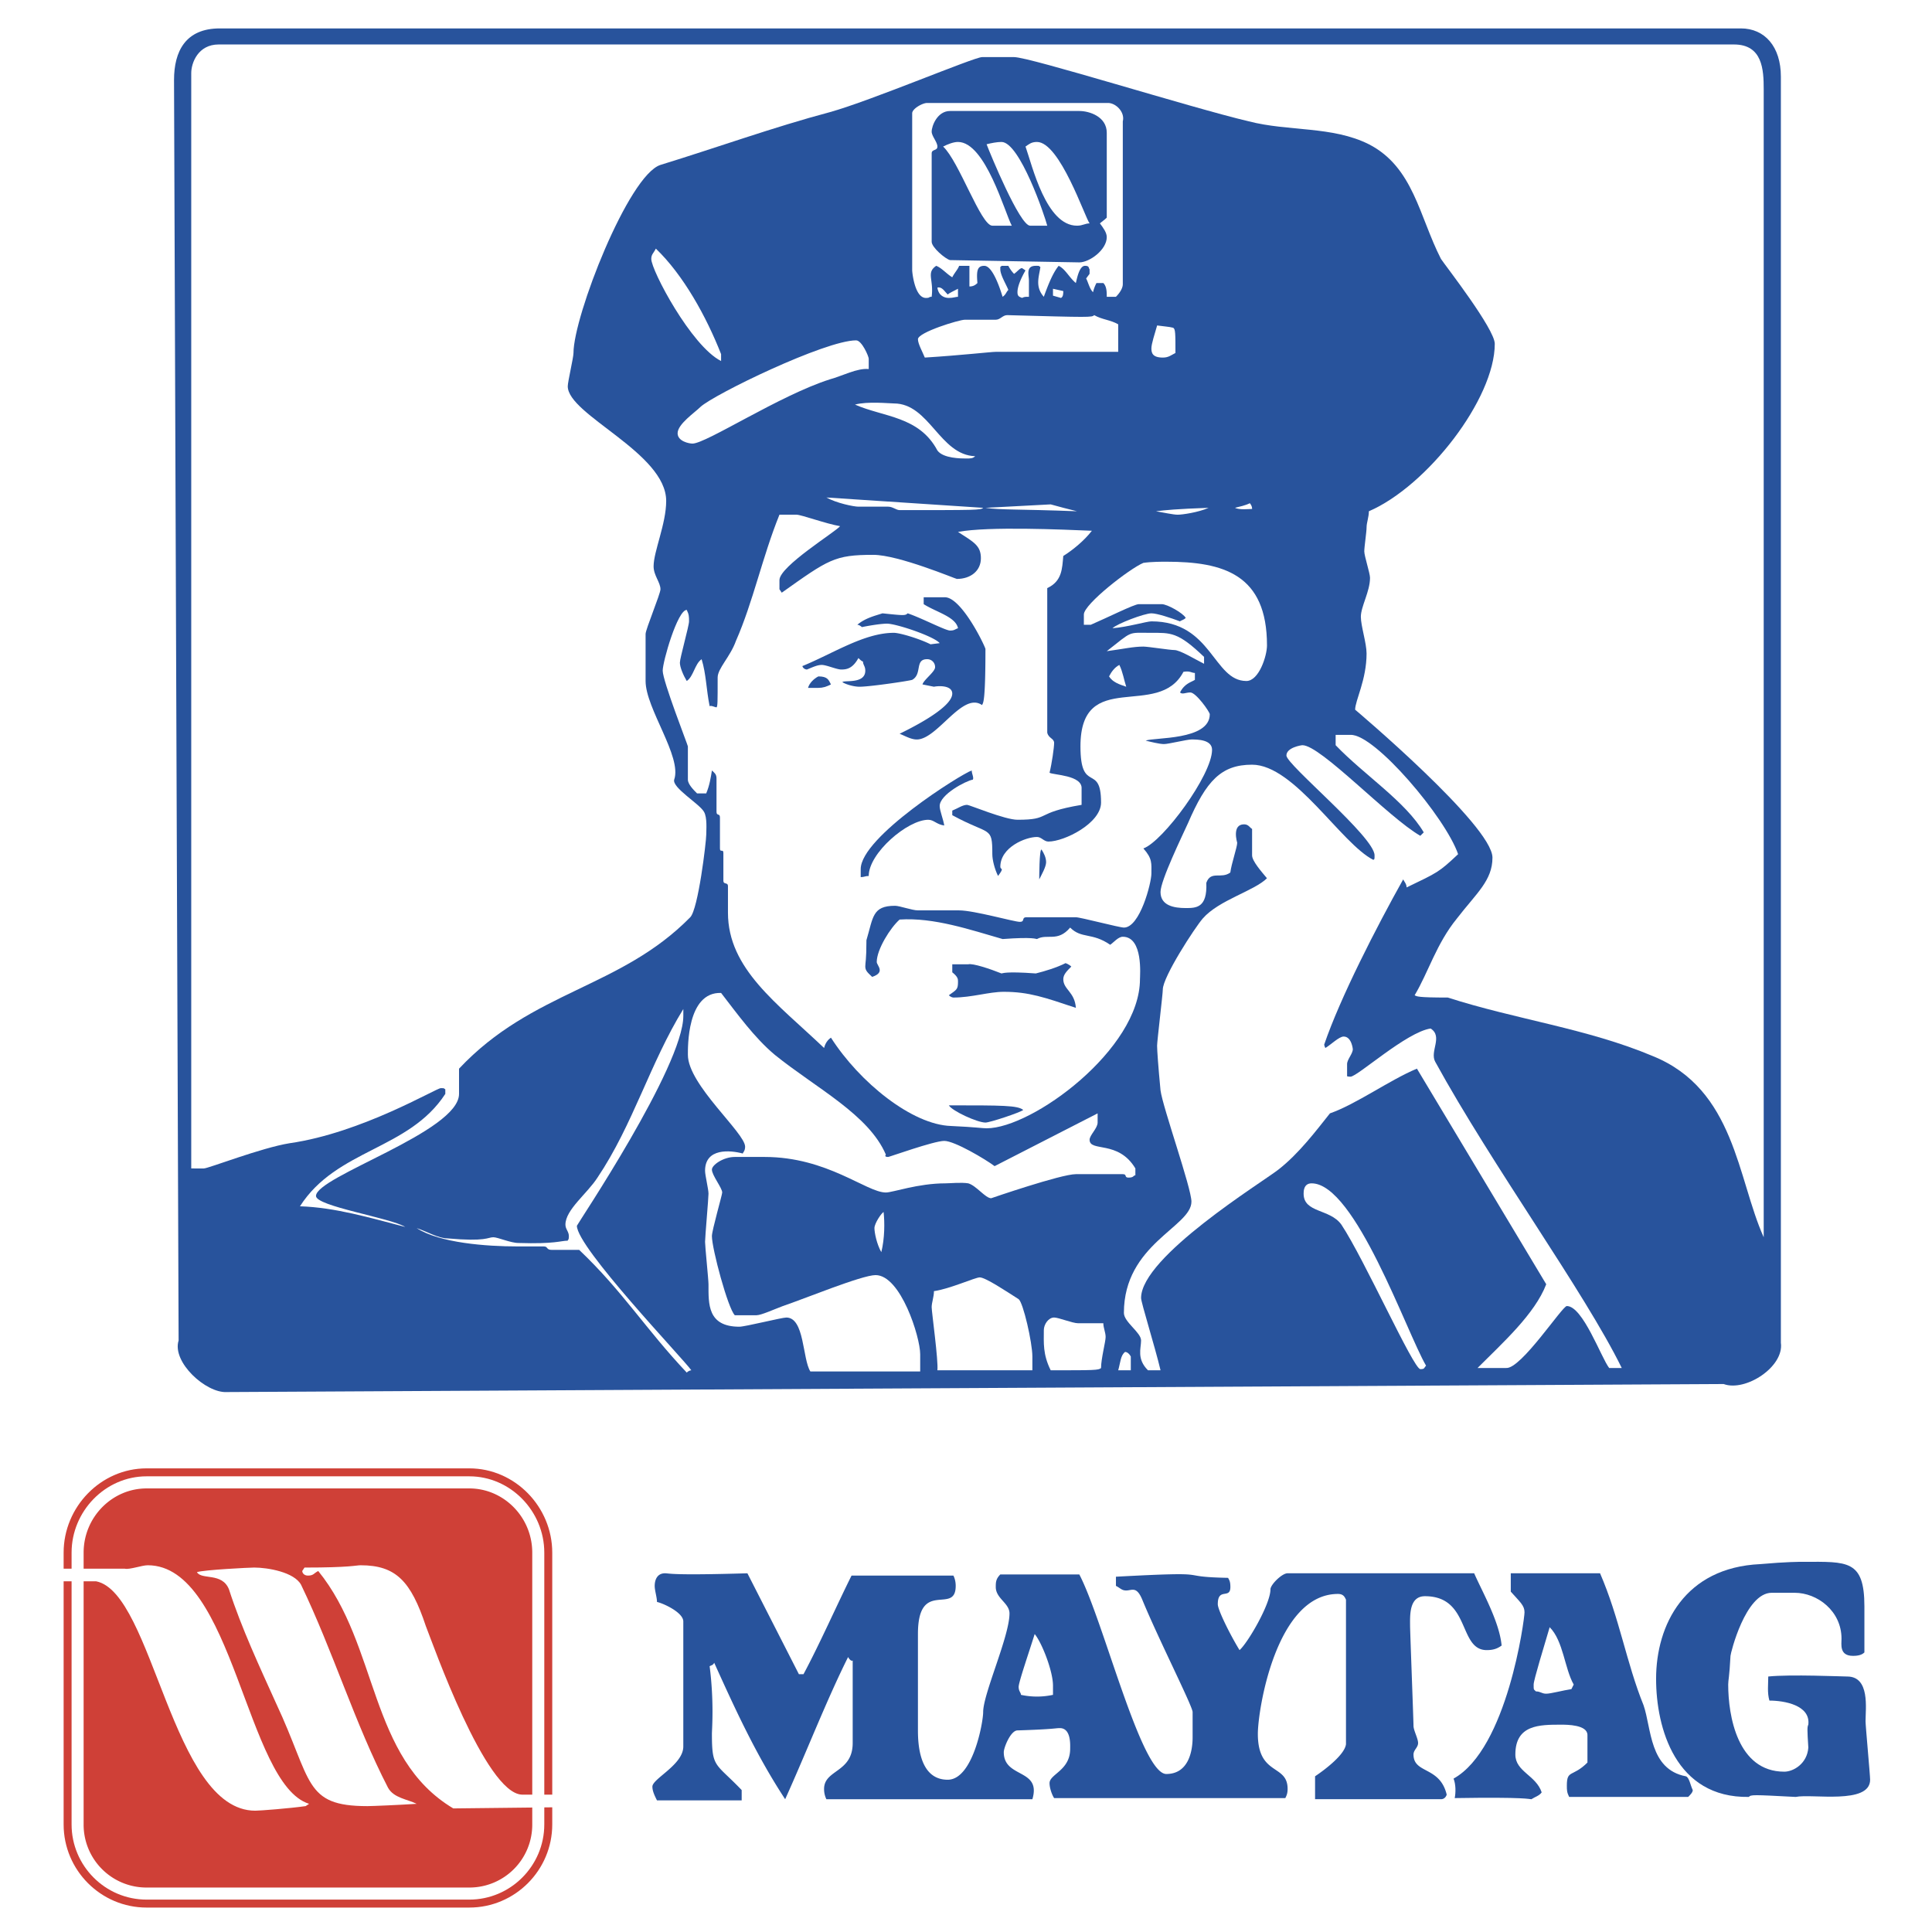 <svg xmlns="http://www.w3.org/2000/svg" width="2500" height="2500" viewBox="0 0 192.756 192.756"><path fill-rule="evenodd" clip-rule="evenodd" fill="#fff" d="M0 0h192.756v192.756H0V0z"/><path d="M46.823 146.896c4.339 0 7.878 3.662 7.878 8.01v27.119c0 4.35-3.54 7.896-7.878 7.896h-32.2c-4.339 0-7.878-3.547-7.878-7.896v-27.119c0-4.348 3.54-8.01 7.878-8.01h32.2z" fill="none" stroke="#cf4037" stroke-width=".794" stroke-miterlimit="2.613"/><path d="M179.961 155.822c4.338 0 6.051-.229 6.051 4.463v4.576c-.229.23-.57.344-1.141.344-1.371 0-1.143-1.145-1.143-1.717 0-2.746-2.398-4.576-4.682-4.576h-2.283c-2.627 0-4.111 6.064-4.111 6.293-.113 2.174-.229 2.402-.229 2.861 0 3.09.914 8.695 5.596 8.695.914 0 2.283-.801 2.398-2.402-.115-1.83-.115-2.059 0-2.289.229-1.945-2.398-2.402-3.883-2.402-.229-.801-.115-1.602-.115-2.402 2.17-.229 7.422 0 7.879 0 2.285 0 1.828 3.203 1.828 4.463 0 .457.457 5.377.457 5.836 0 2.516-5.824 1.373-7.424 1.715-4.338-.229-4.453-.229-4.68 0-7.309.115-9.25-6.865-9.25-11.785 0-5.379 2.855-11.1 10.391-11.443 2.628-.23 3.884-.23 4.341-.23z" fill-rule="evenodd" clip-rule="evenodd" fill="#28539c"/><path d="M150.729 156.967h8.908c1.939 4.463 2.625 8.926 4.338 13.158.799 2.289.57 6.408 4.225 7.096.342.113.457.914.686 1.373 0 .229-.229.457-.457.686h-11.875c-.229-.457-.229-.686-.229-1.145 0-1.602.57-.801 2.055-2.287v-2.746c0-1.031-2.055-1.031-2.625-1.031-2.17 0-4.568 0-4.568 2.977 0 1.715 2.057 2.059 2.627 3.775-.229.344-.686.457-1.027.686-.229 0-.457-.229-7.65-.113.113-.572.113-1.373-.115-1.945 5.367-2.975 7.08-15.906 7.08-16.592 0-.688-.457-1.029-1.371-2.061v-1.831h-.002zm3.882 5.379c1.371 1.373 1.484 4.119 2.398 5.721l-.229.457c-.799.115-2.055.457-2.512.457s-.57-.229-1.027-.229c-.229-.229-.229-.113-.229-.686.002-.459 1.029-3.775 1.599-5.72z" fill-rule="evenodd" clip-rule="evenodd" fill="#28539c"/><path d="M66.348 156.967c.457 0 .571.229 8.221 0l5.138 10.07h.457c1.599-2.977 3.312-6.867 4.796-9.842h10.162c.114.229.229.572.229 1.029 0 2.977-3.768-.801-3.768 4.807v9.611c0 1.602.228 4.922 2.969 4.922 2.511 0 3.539-5.723 3.539-6.752 0-1.832 2.627-7.553 2.627-9.84 0-1.031-1.369-1.488-1.369-2.633 0-.457 0-.801.455-1.258h7.879c2.398 4.576 6.166 19.91 8.678 19.91 2.17 0 2.627-2.176 2.627-3.662v-2.518c0-.572-3.426-7.324-5.023-11.213-.572-1.375-1.027-.916-1.6-.916-.457 0-.57-.229-1.027-.459v-.914c10.619-.572 5.48 0 11.189.113.115.229.229.344.229.916 0 1.26-1.256 0-1.256 1.717 0 .572 1.256 3.09 2.17 4.576.799-.686 3.084-4.576 3.084-6.064 0-.457 1.141-1.602 1.711-1.602h18.613c.799 1.83 2.512 4.807 2.74 7.209-.457.344-.914.457-1.484.457-2.855 0-1.6-5.377-6.166-5.377-1.6 0-1.484 1.945-1.484 2.975 0 .457.342 9.498.342 9.955s.457 1.258.457 1.717c0 .457-.457.686-.457 1.145 0 1.945 2.627 1.145 3.312 4.004 0 0-.115.457-.572.457h-12.561v-2.287c1.029-.688 2.969-2.174 3.084-3.205V159.6c-.115-.23-.229-.572-.799-.572-6.166 0-7.994 11.557-7.994 13.959 0 4.234 2.969 2.975 2.969 5.492 0 .459-.113.688-.229.916H105.17c-.229-.344-.457-1.029-.457-1.488 0-.914 2.057-1.258 2.057-3.432 0-.344.113-2.061-1.029-2.061-.455 0-.57.115-4.225.229-.684 0-1.369 1.717-1.369 2.174 0 2.633 3.768 1.604 2.854 4.691H82.448a2.282 2.282 0 0 1-.229-1.029c0-1.945 2.854-1.602 2.854-4.576v-8.238c-.114.113-.342-.115-.457-.344-2.169 4.348-4.111 9.383-6.28 14.188-2.854-4.348-4.91-8.811-7.079-13.615-.114.229-.229.229-.457.342.457 3.549.228 6.295.228 6.752 0 3.434.343 2.861 2.969 5.607v1.029h-8.45c-.228-.457-.457-.916-.457-1.373 0-.801 3.083-2.174 3.083-4.006v-12.471c0-.916-2.056-1.832-2.626-1.945 0-.459-.228-1.145-.228-1.604.001-.573.229-1.258 1.029-1.258zm36.881 6.064c.686.801 1.828 3.662 1.828 5.148v.916a7.525 7.525 0 0 1-3.197 0c0-.229-.229-.344-.229-.801s1.027-3.433 1.598-5.263z" fill-rule="evenodd" clip-rule="evenodd" fill="#28539c"/><path d="M46.823 148.5h-32.2c-3.425 0-6.28 2.859-6.28 6.406v27.119a6.269 6.269 0 0 0 6.28 6.295h32.2a6.269 6.269 0 0 0 6.28-6.295v-27.119c0-3.547-2.855-6.406-6.28-6.406z" fill-rule="evenodd" clip-rule="evenodd" fill="#cf4037"/><path d="M52.075 179.051c-3.654-.113-8.906-15.104-9.591-16.82-1.484-4.463-2.969-6.064-6.508-6.064-.457 0-1.028.229-5.595.229l-.229.344c0 .113.114.457.571.457.571 0 .571-.229 1.027-.457 6.052 7.438 5.024 18.65 13.474 23.686l10.163-.113v-1.26h-3.312v-.002zM6.173 157.768h3.425c5.709 1.145 7.536 22.885 15.872 22.885.457 0 3.425-.229 5.024-.457l.343-.229c-6.28-1.945-7.537-23.801-16.1-23.801-.571 0-1.827.457-2.284.344h-6.28v1.258zM25.356 156.395c1.37 0 3.996.457 4.682 1.717 3.197 6.637 5.366 13.846 8.678 20.254.571 1.029 1.941 1.143 2.854 1.602-1.713.113-4.453.229-4.91.229-6.394 0-5.48-2.518-9.134-10.299-1.599-3.547-3.425-7.438-4.682-11.328-.685-1.717-2.74-.916-3.197-1.717.685-.23 5.252-.458 5.709-.458z" fill-rule="evenodd" clip-rule="evenodd" fill="#fff"/><path d="M173.68 2.834c2.398 0 3.998 1.831 3.998 4.806v126.326c.342 2.404-3.541 4.92-5.711 4.119l-149.351.801c-2.056.115-5.481-2.975-4.796-5.148L17.363 7.984c0-2.86 1.142-5.149 4.567-5.149h151.75v-.001z" fill-rule="evenodd" clip-rule="evenodd" fill="#28539c"/><path d="M172.996 4.437c2.854 0 2.969 2.518 2.969 4.463v114.54c-2.627-5.836-2.855-14.76-11.076-18.078-6.51-2.746-13.703-3.662-20.439-5.836-3.082 0-3.082-.115-3.311-.229 1.369-2.289 2.17-5.15 4.225-7.667 1.941-2.518 3.539-3.776 3.539-6.064 0-3.204-13.701-14.761-13.701-14.761 0-.916 1.141-2.976 1.141-5.607 0-1.029-.57-2.746-.57-3.661 0-1.03.914-2.518.914-3.891 0-.458-.572-2.174-.572-2.632 0-.458.229-1.945.229-2.403 0-.457.229-1.03.229-1.602 5.824-2.518 12.561-11.214 12.561-16.706 0-1.488-4.91-7.781-5.367-8.468-2.17-4.234-2.74-9.154-7.193-11.442-3.654-1.831-7.992-1.259-11.988-2.289-5.824-1.373-21.809-6.407-23.408-6.407h-3.197c-.799 0-11.076 4.348-15.187 5.492-5.595 1.487-11.304 3.547-16.899 5.264-3.197 1.03-8.678 15.104-8.678 18.766 0 .458-.571 2.86-.571 3.318 0 2.861 9.82 6.637 9.82 11.442 0 2.289-1.256 5.035-1.256 6.522 0 .916.685 1.602.685 2.289 0 .457-1.484 4.004-1.484 4.462v4.691c0 2.747 3.654 7.552 2.854 9.841-.229.801 2.512 2.403 2.969 3.204.343.572.229 1.831.229 2.289 0 .687-.799 7.438-1.599 8.239-6.965 7.094-15.757 7.323-23.065 15.104v2.518c0 3.775-14.272 8.238-14.272 10.184 0 1.029 7.422 2.174 8.906 3.09-3.54-.916-6.965-1.945-10.505-2.061 3.654-5.721 10.848-5.605 14.501-11.213v-.457c-.229-.115 0-.115-.457-.115s-7.878 4.463-15.072 5.492c-2.854.459-8.107 2.518-8.564 2.518H19.08V7.297c0-1.03.686-2.861 2.741-2.861h151.175v.001zM112.25 134.883c.229 0 .457.229.57.457v1.373h-1.256c.229-.801.229-1.486.686-1.83zM105.17 131.449c.457 0 1.828.572 2.398.572h2.512c0 .459.229.916.229 1.373 0 .459-.457 2.174-.457 3.09-.229.229-.686.229-5.023.229-.799-1.602-.686-2.746-.686-4.004 0-.572.457-1.26 1.027-1.26zM97.748 127.445c.57 0 2.627 1.373 3.883 2.174.457.344 1.369 4.348 1.369 5.721v1.373h-9.477c.114-.914-.571-5.836-.571-6.293s.228-1.029.228-1.602c1.6-.228 4.111-1.373 4.568-1.373z" fill-rule="evenodd" clip-rule="evenodd" fill="#fff"/><path d="M88.157 120.922c.114 1.031.114 2.633-.229 4.006-.456-.801-.685-1.945-.685-2.402.001-.46.685-1.489.914-1.604zM130.861 118.062c4.34 0 9.477 14.875 11.418 18.193-.229.229-.113.344-.57.344-.686 0-5.596-10.986-7.879-14.418-1.141-1.602-3.768-1.145-3.768-3.09 0-.228 0-1.029.799-1.029zM68.175 100.67v.686c0 5.035-10.619 20.826-10.619 20.939 0 2.176 10.619 13.273 11.418 14.418 0 0-.229 0-.457.229-4.11-4.348-6.394-8.123-10.733-12.242h-2.741c-.571 0-.342-.344-.799-.344h-2.626c-3.083 0-7.764-.344-10.048-1.83 1.028.342 2.17 1.029 3.083 1.029 3.882.344 3.997-.115 4.567-.115.457 0 1.713.572 2.512.572 3.654.115 4.225-.229 4.91-.229 0-.115.114 0 .114-.457 0-.459-.343-.688-.343-1.145 0-1.488 2.17-3.09 3.197-4.691 3.541-5.263 5.253-11.443 8.565-16.82z" fill-rule="evenodd" clip-rule="evenodd" fill="#fff"/><path d="M71.943 99.066c1.599 2.061 3.311 4.463 5.366 6.18 4.111 3.318 9.363 5.949 11.076 9.955 0 0-.229.229.229.229.114 0 4.567-1.602 5.595-1.602s4.11 1.83 5.024 2.518l10.277-5.264v.916c0 .572-.801 1.258-.801 1.715 0 1.26 2.855 0 4.568 2.861v.688c-.229 0-.113.229-.686.229-.457 0-.113-.344-.57-.344h-4.682c-1.484 0-8.449 2.402-8.449 2.402-.572 0-1.484-1.258-2.284-1.486-.685-.115-1.827 0-2.284 0-2.74 0-5.252.914-5.938.914-1.941 0-5.823-3.547-12.104-3.547h-2.969c-1.142 0-2.284.801-2.284 1.26 0 .572 1.028 1.83 1.028 2.287 0 .23-1.028 3.777-1.028 4.35 0 1.258 1.599 7.209 2.284 7.895h2.169c.457 0 1.712-.572 2.626-.916 2.055-.686 7.878-3.088 9.249-3.088 2.512 0 4.453 6.178 4.453 7.895v1.717H80.849c-.799-1.26-.571-5.379-2.398-5.379-.457 0-4.111.916-4.681.916-3.197 0-3.083-2.289-3.083-4.234 0-.457-.343-3.775-.343-4.232 0-.459.343-4.35.343-4.807s-.343-1.83-.343-2.289c0-2.287 2.512-2.059 3.768-1.717 0-.113.228-.229.228-.686 0-1.373-5.709-6.18-5.709-9.154 0-.689-.114-6.295 3.312-6.182z" fill-rule="evenodd" clip-rule="evenodd" fill="#fff"/><path d="M133.26 73.321h1.484c2.398-.115 9.477 8.239 10.732 11.9-1.941 1.831-2.055 1.831-5.139 3.319 0-.343-.227-.572-.342-.801-2.627 4.691-6.279 11.787-7.879 16.478 0 0 0 .113.115.342.57-.342 1.369-1.143 1.826-1.143.799 0 .914 1.258.914 1.258 0 .457-.572 1.029-.572 1.488v1.145s-.113.113.344.113c.686 0 5.594-4.463 7.992-4.805 1.256.801-.113 2.287.457 3.316 5.709 10.414 14.844 22.887 18.611 30.553h-1.256c-.799-1.029-2.625-6.18-4.225-6.18-.457 0-4.566 6.295-6.051 6.18h-2.855c2.512-2.518 5.709-5.377 6.852-8.354l-12.902-21.512c-2.742 1.145-6.053 3.547-8.678 4.463-1.371 1.717-3.084 4.004-5.139 5.607-1.6 1.258-13.703 8.695-13.703 12.814 0 .459 1.371 4.807 1.941 7.209h-1.256c-1.143-1.145-.686-2.174-.686-2.975s-1.713-1.83-1.713-2.746c0-6.865 6.738-8.582 6.738-11.1 0-1.373-2.855-9.383-3.084-11.1-.229-2.402-.342-4.004-.342-4.463 0-.457.57-5.148.57-5.605 0-1.26 3.197-6.18 3.996-7.095 1.6-1.831 5.139-2.746 6.395-4.005-.57-.687-1.484-1.716-1.484-2.289v-2.632c-.229-.114-.342-.458-.799-.458-1.256 0-.686 1.831-.686 1.831 0 .457-.57 2.06-.686 2.975-.912.687-1.941-.229-2.396 1.03.113 2.517-1.029 2.517-2.057 2.517-1.141 0-2.512-.229-2.512-1.602 0-1.144 2.17-5.607 2.74-6.865 1.828-4.234 3.312-5.836 6.395-5.836 4.225 0 8.906 7.896 12.104 9.498.115-.115.115 0 .115-.458 0-1.831-8.793-9.04-8.793-9.955 0-.801 1.484-1.03 1.598-1.03 1.828 0 8.564 7.209 11.762 9.04l.342-.343c-1.826-3.09-5.938-5.721-8.791-8.696v-1.028h.003zM111.678 66.341c.344.687.457 1.487.686 2.174-.686-.229-1.369-.458-1.713-1.03.228-.457.572-.915 1.027-1.144zM114.762 63.137c2.055 0 2.74-.114 5.367 2.403v.687c-.914-.458-2.398-1.373-2.969-1.373-.457 0-2.627-.344-3.084-.344-1.027 0-1.941.229-3.654.458 2.627-2.059 2.057-1.831 4.34-1.831z" fill-rule="evenodd" clip-rule="evenodd" fill="#fff"/><path d="M116.359 56.042c5.709 0 10.049 1.259 10.049 8.354 0 1.03-.799 3.547-2.055 3.547-3.312 0-3.426-5.95-9.479-5.95-.455 0-2.396.573-3.881.687.457-.458 3.197-1.488 3.881-1.488.572 0 1.941.458 2.855.801.113-.114.342-.114.57-.343-.229-.458-1.826-1.373-2.396-1.373h-2.285c-.455 0-3.197 1.373-4.795 2.06h-.686v-1.03c0-1.029 4.568-4.577 5.938-5.149.8-.116 1.829-.116 2.284-.116z" fill-rule="evenodd" clip-rule="evenodd" fill="#fff"/><path d="M77.766 51.352h1.713c.457 0 2.969.916 4.339 1.144-.457.572-6.052 4.005-6.052 5.378v.916l.229.343c4.681-3.318 5.252-3.776 9.135-3.776 2.512 0 8.221 2.403 8.335 2.403 1.37 0 2.399-.801 2.399-2.06s-.686-1.602-2.285-2.632c3.083-.572 10.505-.229 13.359-.114-.799 1.029-1.939 1.945-2.854 2.517-.115 1.259-.115 2.518-1.6 3.204v14.417c.115.572.686.572.686 1.03 0 .458-.229 2.06-.457 2.975.344.229 3.312.229 3.197 1.602v1.602c-4.795.801-2.969 1.487-6.395 1.487-1.256 0-4.795-1.487-5.023-1.487-.457 0-.914.343-1.484.572v.458c3.768 2.06 3.996 1.03 3.996 3.89 0 .573.229 1.488.572 2.174.684-.915.227-.572.227-.915 0-1.946 2.514-2.975 3.654-2.975.457 0 .686.458 1.143.458 1.598 0 5.252-1.831 5.252-3.891 0-4.004-2.055-.801-2.055-5.607 0-7.896 7.764-2.632 10.275-7.438.686-.114.801.114 1.143.114v.687c-.342.229-1.027.343-1.484 1.259.229.229.57 0 1.027 0 .57 0 1.941 1.945 1.941 2.174 0 2.632-5.596 2.289-6.395 2.632.457.114 1.371.343 1.828.343.455 0 2.283-.458 2.74-.458.57 0 2.055 0 2.055 1.03 0 2.518-4.91 9.154-6.852 9.841.914 1.03.799 1.488.799 2.518 0 .916-1.141 5.378-2.74 5.378-.457 0-4.338-1.03-4.795-1.03h-4.91c-.57 0-.113.458-.686.458-.57 0-4.566-1.144-6.051-1.144h-4.11c-.571 0-1.827-.458-2.284-.458-2.284 0-2.169 1.145-2.855 3.433 0 2.06-.114 2.174-.114 2.632 0 .457.343.686.686 1.029 1.37-.457.457-1.145.457-1.487 0-1.258 1.37-3.433 2.283-4.234 3.425-.229 7.079 1.03 10.276 1.945 3.084-.229 3.312 0 3.426 0 1.027-.572 2.057.344 3.312-1.144 1.141 1.144 2.168.458 3.996 1.716.342-.229.799-.801 1.256-.801 2.055 0 1.713 3.892 1.713 4.233 0 6.98-10.734 14.877-15.301 14.877-.457 0-1.027-.115-3.54-.23-3.882-.113-9.135-4.348-11.989-8.811-.342.229-.571.572-.685 1.029-4.682-4.461-9.591-7.895-9.591-13.501v-2.632c0-.458-.457-.114-.457-.572v-2.747c0-.458-.342 0-.342-.458V81.56c0-.458-.343-.115-.343-.572V77.67c0-.458-.228-.572-.457-.801-.114.687-.228 1.487-.571 2.288h-.914c-.343-.343-.914-.915-.914-1.373v-3.318c0-.114-2.512-6.522-2.512-7.552 0-.916 1.485-6.064 2.398-6.064.229.457.229.687.229 1.144 0 .458-.913 3.662-.913 4.12s.342 1.259.685 1.831c.685-.458.799-1.716 1.484-2.174.457 1.487.457 2.975.8 4.691.114-.114.571.114.685.114.114-.116.114-.458.114-2.976 0-.916 1.256-2.06 1.827-3.662 1.713-3.89 2.626-8.353 4.339-12.586zM120.586 50.665c-1.029.458-2.627.687-3.084.687s-1.484-.229-2.17-.343c.914-.115 2.057-.23 5.254-.344zM104.828 50.322c.799.229 1.713.458 2.625.687-6.051-.229-7.535-.115-9.135-.343l6.51-.344zM124.695 50.207s.229.229.229.572c-.342 0-1.256.114-1.713-.114.457-.115 1.027-.229 1.484-.458zM82.448 49.635l15.642 1.03c-.227.229-.684.229-8.334.229-.343 0-.685-.343-1.142-.343h-2.969c-.457-.001-2.17-.344-3.197-.916zM89.185 40.252c3.54 0 4.567 5.149 8.106 5.263-.229.229-.457.229-.913.229s-2.284 0-2.854-.801c-1.827-3.433-5.367-3.318-8.221-4.577 1.255-.343 3.425-.114 3.882-.114zM85.417 33.958c.571 0 1.256 1.603 1.256 1.831v1.03c-1.142-.115-2.626.687-3.882 1.03-5.024 1.602-12.332 6.408-13.702 6.408-.342 0-1.484-.229-1.484-1.03 0-.915 1.712-2.06 2.283-2.632 1.37-1.258 12.445-6.637 15.529-6.637zM115.447 32.471c.799.114 1.141.114 1.598.229.229.114.229.572.229 2.517-.457.229-.686.458-1.256.458-1.027 0-1.143-.458-1.143-.916s.344-1.487.572-2.288zM100.488 31.441c8.336.229 8.449.229 8.678 0 .801.458 1.6.458 2.398.916v2.746H99.348c-.457 0-3.426.343-7.08.572-.229-.572-.685-1.373-.685-1.831 0-.687 4.11-1.945 4.681-1.945h3.084c.455 0 .683-.458 1.14-.458zM105.057 28.81l1.027.229c0 .229 0 .573-.229.687l-.799-.229v-.687h.001zM93.523 28.695c.457-.114.685.343 1.028.687.114-.114.571-.343 1.027-.572v.801c-.228 0-.457.114-.913.114-.457 0-1.028-.229-1.142-1.03zM65.434 24.805c2.741 2.632 5.024 6.751 6.509 10.527v.687c-2.969-1.487-6.965-9.04-6.965-10.184 0-.459.228-.573.456-1.03z" fill-rule="evenodd" clip-rule="evenodd" fill="#fff"/><path d="M92.496 10.273h18.042c.799 0 1.713.915 1.484 1.83v16.249c0 .343-.229.801-.686 1.259h-.914c0-.458 0-1.03-.342-1.373h-.686c-.113.229-.229.457-.342.915-.344-.343-.457-.915-.686-1.373l.342-.458v-.458c-.113-.114 0-.343-.455-.343-.572 0-.801 1.259-.914 1.717-.686-.573-1.027-1.374-1.713-1.717-.57.687-1.027 1.831-1.484 3.09-.914-1.03-.457-2.06-.342-2.976-.229-.114 0-.114-.457-.114-1.027 0-.686.916-.686 1.487v1.603c-.342 0-.457 0-.686.114-.229-.114-.457-.114-.457-.572 0-.572.344-1.373.801-2.174l-.344-.229c-.229 0-.457.343-.799.572a3.418 3.418 0 0 1-.57-.801h-.686c-.115.229-.115-.114-.115.343 0 .572.572 1.487.801 2.06-.229.229-.229.457-.572.687-.113-.344-.912-3.09-1.826-3.09-.686 0-.799.458-.686 1.717-.229.229-.457.343-.799.343v-2.06h-1.027c-.114.343-.457.687-.685 1.144-.571-.343-1.028-.915-1.599-1.144-1.027.687-.229 1.373-.457 3.09-.343 0-.114.114-.571.114-1.142 0-1.371-2.632-1.371-2.747V11.302c.002-.457 1.03-1.029 1.487-1.029z" fill-rule="evenodd" clip-rule="evenodd" fill="#fff"/><path d="M94.78 11.074h12.902c1.027 0 2.74.572 2.74 2.174v8.468c-.229.229-.57.458-.684.572.342.458.684.915.684 1.373 0 1.258-1.713 2.517-2.74 2.517l-12.902-.229c-.457-.114-1.827-1.259-1.827-1.831v-8.811c0-.458.571-.229.571-.687s-.571-1.03-.571-1.487c0-.572.57-2.059 1.827-2.059z" fill-rule="evenodd" clip-rule="evenodd" fill="#28539c"/><path d="M103.457 14.163c2.283 0 4.797 7.553 5.252 8.125-.455 0-.684.229-1.256.229-3.082 0-4.453-5.95-5.137-7.896.342-.229.571-.458 1.141-.458zM99.918 14.163c1.826 0 4.338 7.438 4.566 8.354h-1.711c-1.029 0-3.998-7.209-4.34-8.124.458-.116 1.028-.23 1.485-.23zM95.579 14.163c2.74 0 4.681 7.095 5.367 8.354h-1.941c-1.141 0-3.311-6.408-4.91-7.896.456-.229 1.027-.458 1.484-.458z" fill-rule="evenodd" clip-rule="evenodd" fill="#fff"/><path d="M92.153 59.59h2.055c1.599-.114 3.881 4.462 4.11 5.149 0 5.378-.229 5.378-.342 5.607-1.941-1.373-4.453 3.433-6.508 3.433-.571 0-1.142-.343-1.713-.572.685-.343 5.252-2.517 5.252-4.005 0-.801-1.256-.801-1.827-.687l-1.142-.229c.114-.458 1.256-1.259 1.256-1.717a.78.78 0 0 0-.799-.801c-1.256 0-.457 1.487-1.484 2.06-.343.114-4.225.687-5.252.687-.571 0-1.37-.229-1.712-.458.114-.229 2.283.229 2.283-1.144 0-.458-.228-.572-.228-.916-.114 0-.343-.229-.457-.343-.571 1.03-1.142 1.144-1.712 1.144-.457 0-1.484-.458-1.941-.458-.457 0-.913.229-1.484.458 0 0-.343 0-.457-.343 3.083-1.259 6.166-3.318 9.135-3.318.571 0 2.512.572 3.654 1.145l.913-.114c-.571-.687-4.339-1.945-5.252-1.945-.457 0-1.37.114-2.512.343 0 0-.229-.229-.457-.229.799-.687 1.827-.916 2.512-1.145 2.17.229 2.284.229 2.512 0 1.371.458 3.769 1.717 4.226 1.717.457 0 .457-.115.799-.229-.228-1.144-2.169-1.602-3.425-2.403v-.687h-.003z" fill-rule="evenodd" clip-rule="evenodd" fill="#28539c"/><path d="M81.648 67.485c.914 0 1.027.343 1.256.801-.457.229-.799.343-1.256.343H80.62c.115-.457.572-.915 1.028-1.144zM96.949 76.869c0 .343.229.687.114.915-.685.114-3.311 1.487-3.311 2.632 0 .458.343 1.259.457 1.945-.799-.114-1.028-.572-1.599-.572-2.056 0-5.938 3.318-5.938 5.607-.343 0-.457.115-.799.115v-.801c0-3.205 10.048-9.499 11.076-9.841zM103.914 84.764c.229.343.457.801.457 1.258 0 .458-.457 1.259-.686 1.716.001.001.001-3.089.229-2.974zM95.008 96.207h1.599c.456-.115 2.169.457 3.312.914.113 0 .342-.229 3.426 0 .912-.229 2.055-.571 2.969-1.029 0 0 .342.115.57.344-.457.457-.799.801-.799 1.258 0 1.031 1.141 1.26 1.256 2.861-3.084-1.029-4.682-1.602-7.193-1.602-1.484 0-3.198.572-5.024.572 0 0-.229 0-.457-.229.799-.572.913-.572.913-1.373 0-.23 0-.459-.571-.916v-.8h-.001zM94.666 110.281c5.366 0 6.85 0 7.422.457-.229.229-3.312 1.26-3.77 1.26-.798 0-3.31-1.144-3.652-1.717z" fill-rule="evenodd" clip-rule="evenodd" fill="#28539c"/></svg>
